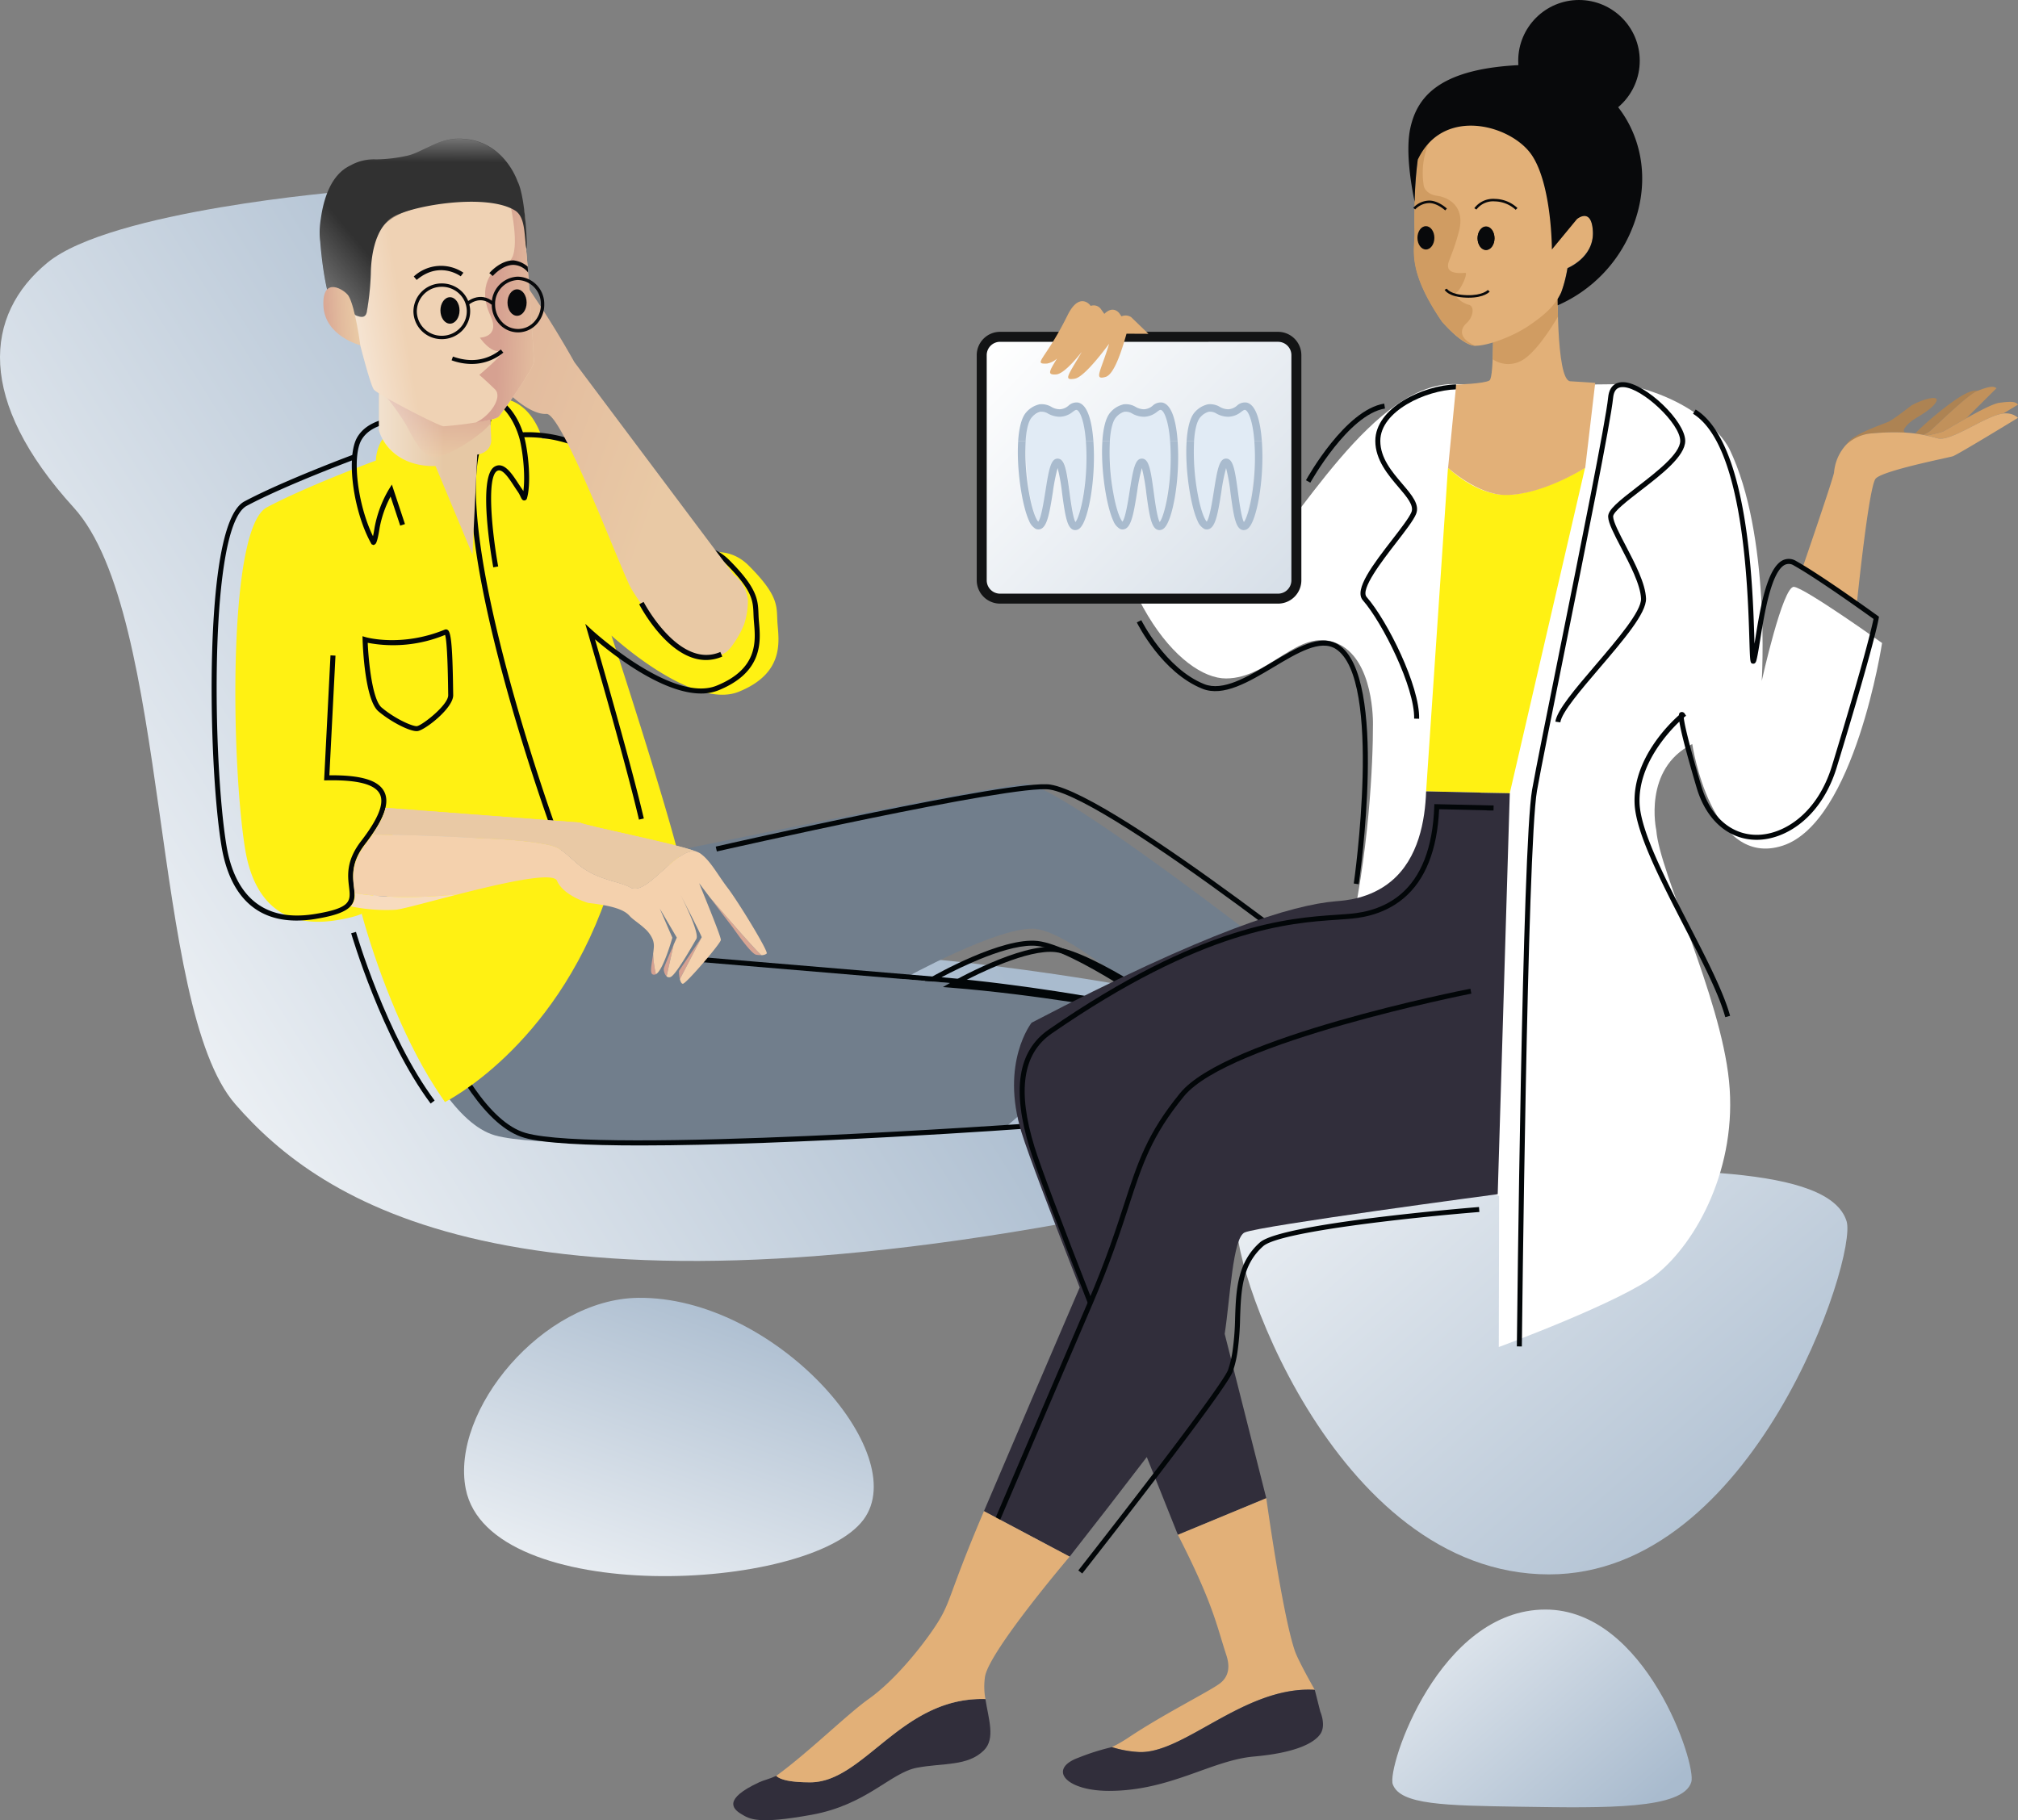 <svg xmlns="http://www.w3.org/2000/svg" xmlns:xlink="http://www.w3.org/1999/xlink" width="649.631" height="586.034" viewBox="0 0 649.631 586.034"><rect x="0" y="0" width="649.631" height="586.034" fill="#808080" stroke="none"/><defs><linearGradient id="a" x1="-0.277" y1="-0.271" x2="1.047" y2="0.704" gradientUnits="objectBoundingBox"><stop offset="0" stop-color="#fff"/><stop offset="1" stop-color="#a9bbce"/></linearGradient><linearGradient id="b" x1="-0.277" y1="-0.182" x2="1.047" y2="0.79" xlink:href="#a"/><linearGradient id="c" x1="-0.036" y1="0.738" x2="0.589" y2="0.422" xlink:href="#a"/><linearGradient id="d" x1="0.163" y1="1.216" x2="0.789" y2="0.069" xlink:href="#a"/><linearGradient id="e" x1="1.33" y1="-0.633" x2="0.191" y2="-1.167" gradientUnits="objectBoundingBox"><stop offset="0" stop-color="#e9c9a5"/><stop offset="0.429" stop-color="#e2ba9d"/><stop offset="1" stop-color="#d6a191"/></linearGradient><linearGradient id="f" x1="0.43" y1="0.983" x2="0.52" y2="0.063" gradientUnits="objectBoundingBox"><stop offset="0" stop-color="#e9c9a5"/><stop offset="1" stop-color="#d6a191"/></linearGradient><linearGradient id="g" x1="-0.659" y1="0.5" x2="0.574" y2="0.5" gradientUnits="objectBoundingBox"><stop offset="0" stop-color="#fff"/><stop offset="1" stop-color="#fff" stop-opacity="0"/></linearGradient><linearGradient id="h" x1="-0.263" y1="0.685" x2="0.321" y2="0.552" xlink:href="#g"/><linearGradient id="i" x1="1.402" y1="0.646" x2="0.397" y2="0.505" xlink:href="#e"/><linearGradient id="j" x1="-0.478" y1="1.188" x2="0.249" y2="0.623" xlink:href="#g"/><linearGradient id="k" x1="0.509" y1="-0.519" x2="0.503" y2="0.27" xlink:href="#g"/><linearGradient id="l" x1="0.552" y1="-13.876" x2="0.305" y2="-11.349" xlink:href="#g"/><linearGradient id="m" x1="0.894" y1="0.474" x2="-0.105" y2="0.569" xlink:href="#e"/><linearGradient id="n" x1="970.503" y1="341.607" x2="954.306" y2="347.018" xlink:href="#f"/><linearGradient id="o" x1="1973.879" y1="512.747" x2="1941" y2="520.872" xlink:href="#f"/><linearGradient id="p" x1="419.261" y1="257.554" x2="412.247" y2="261.634" xlink:href="#f"/><linearGradient id="q" x1="185.508" y1="188.508" x2="182.394" y2="191.484" xlink:href="#f"/><linearGradient id="r" x1="33.937" y1="129.259" x2="33.444" y2="131.375" xlink:href="#f"/><linearGradient id="s" x1="-0.012" y1="0.084" x2="2.182" y2="1.867" xlink:href="#a"/></defs><g transform="translate(838.471 -55.648)"><path d="M-184.658,755.844c-2.743,8.747-27.058,8.366-55.1,7.926-24.223-.379-38.6-.605-41-7.215-1.97-5.439,14.86-56.27,49.153-56.27C-199.276,700.286-182.886,750.191-184.658,755.844Z" transform="translate(-109.351 -126.429)" fill="url(#a)"/><path d="M-146.9,540.707c-5.594-17.9-55.2-17.123-112.4-16.223-49.416.777-78.755,1.239-83.638,14.767-4.019,11.132,30.317,115.164,100.275,115.164C-176.721,654.415-143.285,552.276-146.9,540.707Z" transform="translate(-97.123 -91.876)" fill="url(#b)"/><path d="M-727.389,132.3s-75.3,6.093-95.793,22.935-22.91,44.415,8.44,78.859,24.484,160.469,52.032,192.108,88.838,73.667,285.059,34.869c0,0,90.062-27.441,92.315-44.273s-175.972-49.015-230.908-37.443S-727.389,132.3-727.389,132.3Z" transform="translate(0 -15.033)" fill="url(#c)"/><path d="M-596.632,575.441c-30.667.392-60.41,36.3-55.465,61.493,7.465,38.026,110.529,33.512,128.061,9.905C-508.11,625.4-552.876,574.881-596.632,575.441Z" transform="translate(-36.446 -101.943)" fill="url(#d)"/><path d="M-435.845,443.647h61.631S-468,369.154-479.79,369.69s-117.9,22.509-117.9,22.509l-9.11-4.287-29.1,2.238c-.924-2.053-1.452-3.31-1.452-3.31l-56.271,20.9s18.757,68.062,42.873,75.029,165.062-3.215,165.062-3.215L-439.66,439.9s-50.981-5.14-79.7-7.44c0,0,31.429-17.455,42.786-16.141C-464.393,417.724-435.845,443.647-435.845,443.647Z" transform="translate(-28.409 -61.591)" fill="#717e8c"/><g transform="translate(-713.159 345.936)"><path d="M-601.727,495.261c-17.239,0-31.158-.674-37.433-2.487-24.27-7.012-42.655-72.791-43.426-75.588l1.55-.427c.187.676,18.912,67.706,42.322,74.469,23.7,6.847,163.373-3.143,164.781-3.244l.116,1.6C-478.07,489.895-553.1,495.261-601.727,495.261Z" transform="translate(682.586 -416.759)" fill="#020608"/></g><g transform="translate(-701.657 342.381)"><path d="M-667.223,446.723l-1.055-1.214c19.916-17.33,14.569-32.454,14.514-32.6l1.5-.569C-652.012,412.992-646.406,428.61-667.223,446.723Z" transform="translate(668.278 -412.336)" fill="#020608"/></g><path d="M-569.7,287.533c-.373-5.212.8-8.441-9.245-18.489s-23.312.4-23.312.4l-1.608,5.225s-11.027-37.973-21.3-42.605a43.743,43.743,0,0,0-20.254-3.911c-1.693-5.466-5.964-12.847-14.219-13l-27.828,8.147c-2.254.745-7.3,1.592-9.93,5.922a14.209,14.209,0,0,0-1.592,5.986c-1.769.658-22.872,8.553-35.1,15.077-12.774,6.813-11.447,82.909-6.967,110.131,1.687,10.246,7.369,26.394,29.476,22.776,21.859-3.577,4.421-9.646,15.274-23.714a55.956,55.956,0,0,0,4.234-6.2l91.427,12.632c-4.556-19.561-22.508-74.358-22.508-74.358s26.126,24.116,41,18.087S-569.3,293.16-569.7,287.533Z" transform="translate(-18.484 -31.283)" fill="#fff113"/><g transform="translate(-608.058 308.139)"><path d="M-337.266,444.283c-.863-.695-86.622-69.53-107.075-72.834-11.353-1.829-106.189,19.718-107.145,19.936l-.357-1.568c3.917-.892,96.091-21.85,107.757-19.956,20.871,3.372,104.288,70.321,107.828,73.17Z" transform="translate(551.843 -369.74)" fill="#020608"/></g><g transform="translate(-540.778 358.514)"><path d="M-390.285,456.6c-.3-.211-29.81-21.129-41.647-22.5-8.838-1.023-24.839,6.9-30.822,10.074,27.431,2.371,52.8,7.179,53.059,7.229l-.3,1.579c-.269-.051-27.217-5.159-55.561-7.428l-2.591-.208,2.256-1.291c.92-.526,22.644-12.893,34.146-11.552,12.245,1.416,41.17,21.914,42.395,22.786Z" transform="translate(468.149 -432.406)" fill="#020608"/></g><g transform="translate(-770.342 181.861)"><g transform="translate(83.457 2.705)"><path d="M-624.173,353.761c-1.349-3.719-32.948-91.43-24.2-122.733l.074-.179c.027-.048,2.732-4.876,3.256-8.324a4.681,4.681,0,0,0-.975-3.963,2.42,2.42,0,0,0-1.834-.934l-.058-1.607a4.108,4.108,0,0,1,3.092,1.471,6.41,6.41,0,0,1,1.363,5.275c-.535,3.517-3,8.077-3.4,8.785-8.518,30.895,23.862,120.756,24.192,121.66Z" transform="translate(649.903 -216.019)" fill="#020608"/></g><g transform="translate(99.193 12.95)"><path d="M-589.132,276.358c-.109-.376-11.039-37.669-20.861-42.1a43.357,43.357,0,0,0-20.244-3.826l-.089-1.605a44.127,44.127,0,0,1,21.033,3.984c10.455,4.712,21.251,41.53,21.706,43.095Z" transform="translate(630.327 -228.763)" fill="#020608"/></g><g transform="translate(85.371)"><path d="M-642.23,269.1c-.54-2.978-5.117-29.19.426-32.425,2.964-1.73,5.523,2.194,7.581,5.347.408.626.8,1.226,1.171,1.746a9.209,9.209,0,0,1,.506.806c.615-4.37.035-11.285-1.01-16.006-.32-1.444-3.425-14.11-13.966-14.306l.03-1.608c8.939.166,13.94,8.489,15.506,15.565,1.275,5.761,1.854,14.295.617,18.607a.915.915,0,0,1-.81.734c-.668.059-.922-.486-1.281-1.236a10.784,10.784,0,0,0-.9-1.624c-.383-.536-.788-1.155-1.209-1.8-1.685-2.583-3.781-5.794-5.424-4.837-3.445,2.011-1.617,19.928.346,30.75Z" transform="translate(647.522 -212.654)" fill="#020608"/></g><g transform="translate(0 20.055)"><path d="M-726.363,387.719c-16.545,0-22.325-12.665-24.185-23.973-2.4-14.574-3.659-41.017-3-62.874.6-19.735,2.883-44.1,10.378-48.1,12.676-6.761,35.112-15.089,35.338-15.172l.558,1.508c-.224.083-22.56,8.373-35.138,15.082-12.313,6.567-10.937,82.649-6.552,109.291,1.958,11.9,8.5,25.4,28.552,22.114,11.733-1.92,11.461-4.19,10.921-8.713-.424-3.549-1.006-8.41,3.846-14.7,5.585-7.239,7.569-12.21,6.066-15.2-1.587-3.154-7.176-4.6-17.07-4.41l-.863.016,2.054-40.251,1.606.082-1.966,38.533c10.183-.109,15.807,1.595,17.676,5.306,1.834,3.645-.145,9.015-6.229,16.9-4.45,5.769-3.936,10.07-3.523,13.526.635,5.315.379,8.423-12.257,10.491A38.538,38.538,0,0,1-726.363,387.719Z" transform="translate(753.721 -237.602)" fill="#020608"/></g><g transform="translate(120.281 49.551)"><path d="M-586.812,362.418c-4.5-19.316-16.349-59.84-16.469-60.247l-.814-2.784,2.131,1.967c.258.238,25.926,23.7,40.15,17.933,13.319-5.4,12.56-14.241,12.059-20.09-.036-.424-.072-.83-.1-1.214-.045-.626-.068-1.224-.09-1.81-.159-4.208-.286-7.532-8.921-16.168-9.419-9.42-21.727.057-22.247.465l-.994-1.264c.139-.108,13.946-10.77,24.378-.338,9.081,9.081,9.225,12.864,9.392,17.245.021.568.043,1.148.086,1.756.027.375.061.774.1,1.191.509,5.937,1.361,15.873-13.056,21.718a14.937,14.937,0,0,1-5.639,1.029c-12.517,0-28.44-12.577-34.115-17.427,2.721,9.379,11.881,41.2,15.717,57.674Z" transform="translate(604.095 -274.295)" fill="#020608"/></g><g transform="translate(48.561 76.427)"><path d="M-675.877,340.486c-2.445,0-8.339-3.028-12.3-6.371-4.382-3.7-5.039-21.108-5.1-23.081l-.034-1.109,1.066.314c.114.034,11.507,3.281,25.423-2.435h0a.989.989,0,0,1,.934.093c.977.645,1.545,3.916,1.754,19.328.009.68.017,1.24.025,1.641.083,4.2-9.093,11.3-11.463,11.6A2.389,2.389,0,0,1-675.877,340.486Zm-15.753-28.439c.266,5.8,1.443,18.27,4.489,20.84,4.422,3.732,10.1,6.158,11.363,5.987,1.605-.2,10.122-6.806,10.06-9.975-.008-.4-.016-.967-.024-1.651-.138-10.15-.468-16.109-.982-17.75A43.77,43.77,0,0,1-691.629,312.046Zm25.417-2.756Z" transform="translate(693.312 -307.727)" fill="#020608"/></g><g transform="translate(45.123 8.187)"><path d="M-690.565,263.933l-.651-.252-.135-.242c-5.877-10.553-8.151-28.2-4.421-34.332,2.42-3.979,6.709-5.208,9.271-5.941.41-.117.779-.223,1.092-.327l.506,1.527c-.332.11-.723.222-1.155.346-2.488.713-6.246,1.789-8.34,5.232-3.252,5.346-1.318,21.039,3.63,31.138.141-.629.314-1.526.515-2.8A37.463,37.463,0,0,1-685.6,245.9l.906-1.459,4.218,12.728-1.527.506-3.1-9.362a35.022,35.022,0,0,0-3.555,10.214c-.747,4.762-1.216,5.023-1.559,5.215Z" transform="translate(697.589 -222.839)" fill="#020608"/></g></g><path d="M-638.079,201.6s6.838,6.777,11.963,6.443c3.044-.2,11.069,17.929,17.7,33.728,4.533,10.8,8.417,20.5,9.62,22.537,1.728,2.92,8.812,13.848,16.6,19.384a17.858,17.858,0,0,0,7.684,2.7c.036,0,.072.01.109.012a9.309,9.309,0,0,0,6.389-1.842,13.652,13.652,0,0,0,1.884-2.163c.195-.276.381-.547.563-.818.109-.161.211-.32.314-.479.062-.095.125-.191.186-.285.135-.212.265-.422.392-.631l.056-.092q.212-.351.41-.7.267-.467.507-.922l.018-.034c.149-.283.289-.561.423-.837.016-.033.033-.067.048-.1.121-.252.234-.5.342-.745.022-.048.045-.1.066-.146q.185-.424.346-.838a24.488,24.488,0,0,0,1.206-7.758,12.59,12.59,0,0,0-.2-1.256,11.759,11.759,0,0,0-4.388-6.988l-51.279-68.415s-14.347-26.034-25.706-37.268C-642.827,154.086-667.657,142.742-638.079,201.6Z" transform="translate(-36.458 -19.134)" fill="url(#e)"/><g transform="translate(-735.623 100.307)"><path d="M-641.772,216.157c-.064.075-.13.148-.2.22C-641.9,216.3-641.837,216.232-641.772,216.157Z" transform="translate(697.085 -131.787)" fill="none"/><path d="M-642.132,216.531q-.139.146-.284.287Q-642.271,216.677-642.132,216.531Z" transform="translate(697.172 -131.86)" fill="none"/><path d="M-642.506,216.909q-.139.133-.281.259Q-642.645,217.041-642.506,216.909Z" transform="translate(697.245 -131.935)" fill="none"/><path d="M-644.184,218.307c-.088.064-.174.125-.26.186C-644.358,218.432-644.272,218.37-644.184,218.307Z" transform="translate(697.57 -132.209)" fill="none"/><path d="M-642.946,217.322c-.078.068-.156.135-.234.2C-643.1,217.457-643.024,217.39-642.946,217.322Z" transform="translate(697.322 -132.016)" fill="none"/><path d="M-643.43,217.653c-.207.171-.417.334-.623.486C-643.847,217.987-643.637,217.825-643.43,217.653Z" transform="translate(697.493 -132.08)" fill="none"/><path d="M-640.293,213.429c-.018.1-.039.194-.066.289C-640.332,213.623-640.311,213.526-640.293,213.429Z" transform="translate(696.768 -131.252)" fill="none"/><path d="M-640.233,212.972q-.006.129-.024.256C-640.245,213.143-640.238,213.058-640.233,212.972Z" transform="translate(696.749 -131.162)" fill="none"/><path d="M-641.094,215.256c-.069.107-.142.212-.22.317C-641.236,215.468-641.163,215.363-641.094,215.256Z" transform="translate(696.956 -131.61)" fill="none"/><path d="M-645.357,219.1l-.275.171C-645.544,219.219-645.453,219.163-645.357,219.1Z" transform="translate(697.803 -132.365)" fill="none"/><path d="M-640.244,212.39a2.707,2.707,0,0,1,.018.359A2.707,2.707,0,0,0-640.244,212.39Z" transform="translate(696.746 -131.048)" fill="none"/><path d="M-640.407,213.864a3.591,3.591,0,0,1-.121.341A3.591,3.591,0,0,0-640.407,213.864Z" transform="translate(696.802 -131.337)" fill="none"/><path d="M-640.832,214.847c-.046.084-.095.166-.146.248C-640.927,215.013-640.878,214.931-640.832,214.847Z" transform="translate(696.89 -131.53)" fill="none"/><path d="M-640.608,214.4c-.036.084-.076.166-.117.248C-640.683,214.57-640.644,214.488-640.608,214.4Z" transform="translate(696.84 -131.443)" fill="none"/><path d="M-641.427,215.734c-.063.082-.128.164-.2.244C-641.555,215.9-641.49,215.816-641.427,215.734Z" transform="translate(697.016 -131.704)" fill="none"/><path d="M-646.359,219.7c-.137.077-.247.137-.324.178C-646.607,219.832-646.5,219.772-646.359,219.7Z" transform="translate(698.009 -132.481)" fill="none"/><path d="M-645.271,218.992c.191-.121.395-.256.606-.4-.1.068-.2.134-.29.2S-645.17,218.927-645.271,218.992Z" transform="translate(697.732 -132.264)" fill="none"/><path d="M-646.812,219.98l-.024.012Z" transform="translate(698.039 -132.537)" fill="none"/><path d="M-646.709,219.92l-.079.041Z" transform="translate(698.029 -132.525)" fill="none"/><path d="M-645.776,219.331c-.182.111-.346.206-.484.284C-646.122,219.537-645.959,219.442-645.776,219.331Z" transform="translate(697.926 -132.41)" fill="none"/><path d="M-640.739,214.713c-.018.036-.038.072-.057.108C-640.777,214.785-640.757,214.749-640.739,214.713Z" transform="translate(696.854 -131.504)" fill="#e6caa8"/><path d="M-640.261,213.29c0,.038-.01.075-.016.112C-640.271,213.365-640.266,213.328-640.261,213.29Z" transform="translate(696.753 -131.225)" fill="#e6caa8"/><path d="M-640.223,212.837c0,.036,0,.072,0,.109C-640.225,212.909-640.223,212.873-640.223,212.837Z" transform="translate(696.743 -131.136)" fill="#e6caa8"/><path d="M-640.99,215.156c-.017.027-.032.054-.05.08C-641.022,215.21-641.007,215.183-640.99,215.156Z" transform="translate(696.902 -131.591)" fill="#e6caa8"/><path d="M-640.363,213.789c-.006.02-.009.04-.015.06C-640.372,213.829-640.368,213.809-640.363,213.789Z" transform="translate(696.772 -131.323)" fill="#e6caa8"/><path d="M-644.066,218.257l-.055.04Z" transform="translate(697.506 -132.199)" fill="#e6caa8"/><path d="M-641.327,215.65c-.017.022-.035.044-.052.068C-641.362,215.694-641.344,215.672-641.327,215.65Z" transform="translate(696.969 -131.688)" fill="#e6caa8"/><path d="M-643.2,217.572c-.027.022-.052.044-.079.065C-643.251,217.616-643.226,217.594-643.2,217.572Z" transform="translate(697.341 -132.065)" fill="#e6caa8"/><path d="M-642.807,217.231l-.082.073Z" transform="translate(697.265 -131.998)" fill="#e6caa8"/><path d="M-645.275,219.09l-.015.01Z" transform="translate(697.736 -132.362)" fill="#e6caa8"/><path d="M-645.637,219.315l-.021.013Z" transform="translate(697.808 -132.406)" fill="#e6caa8"/><path d="M-646.684,219.916l-.006,0Z" transform="translate(698.01 -132.524)" fill="#e6caa8"/><path d="M-644.458,218.538l-.059.041Z" transform="translate(697.584 -132.254)" fill="#e6caa8"/><path d="M-646.264,219.684l-.016.009Z" transform="translate(697.93 -132.479)" fill="#e6caa8"/><path d="M-646.792,219.971l-.014.007Z" transform="translate(698.033 -132.535)" fill="#e6caa8"/><path d="M-641.988,216.431c-.025.027-.049.054-.075.08C-642.037,216.485-642.013,216.458-641.988,216.431Z" transform="translate(697.103 -131.841)" fill="#e6caa8"/><path d="M-642.42,216.888l-.018.017Z" transform="translate(697.176 -131.93)" fill="#e6caa8"/><path d="M-686.722,209.855v14.537s3.048,11.852,18.221,11.561l11.887,28.51,1.547-32.215c4.891-.815,4.485-4.867,4.485-4.867l-.338-8.452a98.552,98.552,0,0,1-15.151,2.338C-667.37,221.268-682.755,212.759-686.722,209.855Z" transform="translate(705.862 -130.551)" fill="#e6c8a5"/><path d="M-666.071,221.014c-1.3,0-16.684-8.508-20.651-11.412v1.247a78.8,78.8,0,0,1,8.627,11.592c3.057,5.5,5.5,11.413,10.6,10.393,4.92-.984,14.589-7.668,16.715-10.7l-.138-3.463A98.555,98.555,0,0,1-666.071,221.014Z" transform="translate(705.862 -130.502)" fill="url(#f)"/><path d="M-686.722,209.855v14.537s2.469,11.658,18.221,11.561l11.887,28.51,1.547-32.215c4.891-.815,4.485-4.867,4.485-4.867l-.338-8.452a98.552,98.552,0,0,1-15.151,2.338C-667.37,221.268-682.755,212.759-686.722,209.855Z" transform="translate(705.862 -130.551)" fill="url(#g)"/><path d="M-633.753,157.568a8.613,8.613,0,0,0-1.441.474A8.053,8.053,0,0,0-633.753,157.568Z" transform="translate(695.756 -120.296)" fill="#e6caa8"/><g transform="translate(6.39 8.482)"><path d="M-642.556,148.141c-.566-3.9,1.345-14.792-4.814-20.339s.85-6.933-11.467-5.547-24.845,1.189-28.668,3.367-11.043,7.726-12.317,9.311-2.76,3.962-2.76,6.141,2.548,21.791,2.548,21.791,6.937,29.452,8.636,31.235a5.917,5.917,0,0,0,.849.661c4.134,2.823,20.165,11.093,21.519,11.093a109.688,109.688,0,0,0,15.787-2.273,4.715,4.715,0,0,0,2.051-.9c1.274-1.584,11.255-15.452,11.255-17.631S-641.99,152.037-642.556,148.141Z" transform="translate(702.582 -121.755)" fill="#efd2b4"/><path d="M-642.537,148.16c-.567-3.9,1.345-14.792-4.814-20.339s.85-6.933-11.467-5.547-24.845,1.188-28.668,3.367-11.043,7.726-12.317,9.311-2.76,3.962-2.76,6.141,2.548,21.791,2.548,21.791,6.937,29.452,8.635,31.235a5.944,5.944,0,0,0,.85.661c4.134,2.823,20.165,11.093,21.519,11.093a109.576,109.576,0,0,0,15.787-2.273,4.722,4.722,0,0,0,2.051-.9c1.274-1.585,11.255-15.452,11.255-17.631S-641.971,152.055-642.537,148.16Z" transform="translate(702.578 -121.759)" fill="url(#h)"/><path d="M-640.46,204.9c1.274-1.584,11.255-15.452,11.255-17.631s-2.053-33.017-2.619-36.913c-.475-3.269.792-11.466-2.426-17.3l-2.6,3.5s4.035,17.235-1.062,18.82-9.568,7.937-5.309,17.037c3.292,7.032-3.4,7.131-3.4,7.131s3.417,5.086,6.673,4.294-6.838,7.694-6.838,7.694,2.359,2.011,5.049,4.653c2.566,2.519-1.54,8.5-6.128,10.679C-644.276,206.3-641.023,205.6-640.46,204.9Z" transform="translate(691.85 -123.972)" fill="url(#i)"/><g transform="translate(23.96 30.692)"><g transform="translate(8.581 11.854)"><path d="M-655.943,178.94c0,2.352-1.379,4.26-3.08,4.26s-3.079-1.908-3.079-4.26,1.379-4.259,3.079-4.259S-655.943,176.588-655.943,178.94Z" transform="translate(662.101 -174.681)" fill="#08090b"/></g><g transform="translate(30.175 9.323)"><ellipse cx="3.079" cy="4.259" rx="3.079" ry="4.259" fill="#08090b"/></g><g transform="translate(0 1.741)"><path d="M-671.839,166.652l-.936-1.106a12.906,12.906,0,0,1,15.983-1.219l-.87,1.159.435-.58-.433.58C-657.939,165.279-664.563,160.487-671.839,166.652Z" transform="translate(672.776 -162.1)" fill="#08090b"/></g><g transform="translate(24.328)"><path d="M-630.038,163.837a6.286,6.286,0,0,0-4.692-2.453h-.035c-3.58,0-6.609,3.548-6.638,3.583l-1.109-.933c.141-.168,3.5-4.1,7.747-4.1h.045a8.471,8.471,0,0,1,4.547,2" transform="translate(642.513 -159.935)" fill="#08090b"/></g></g></g><path d="M-650.256,134.667s-11.773-1.388-22.642,1.51c-6.588,1.756-12.936,4.119-14.792,10.384a19.925,19.925,0,0,1,1.449-4.589C-684.671,138.834-665.954,116.493-650.256,134.667Z" transform="translate(706.051 -114.423)" fill="#131416" opacity="0.44"/><g transform="translate(30.243 44.413)"><g transform="translate(0 2.175)"><path d="M-663.786,187.1a9.059,9.059,0,0,1-9.122-8.816,9.062,9.062,0,0,1,8.979-9.121,9.22,9.22,0,0,1,6.5,2.515,8.833,8.833,0,0,1,2.784,6.3h0a8.831,8.831,0,0,1-2.571,6.39,9.155,9.155,0,0,1-6.408,2.732Zm.017-16.852-.141,0a7.974,7.974,0,0,0-7.911,8.016,7.972,7.972,0,0,0,8.036,7.748l.14,0a8.076,8.076,0,0,0,5.652-2.408,7.751,7.751,0,0,0,2.258-5.609h0a7.748,7.748,0,0,0-2.445-5.53A8.068,8.068,0,0,0-663.769,170.244Z" transform="translate(672.91 -169.158)" fill="#08090b"/></g><g transform="translate(25.209)"><path d="M-633.085,184.39a8.162,8.162,0,0,1-5.895-2.539,9.2,9.2,0,0,1-2.569-6.287,8.733,8.733,0,0,1,8.3-9.11h.135a8.742,8.742,0,0,1,8.466,8.827,9.194,9.194,0,0,1-2.357,6.37,8.158,8.158,0,0,1-5.942,2.74Zm-.029-16.851h-.117a7.646,7.646,0,0,0-7.232,8,8.116,8.116,0,0,0,2.263,5.549,7.085,7.085,0,0,0,5.115,2.209h.118a7.085,7.085,0,0,0,5.156-2.383,8.111,8.111,0,0,0,2.075-5.622A7.655,7.655,0,0,0-633.114,167.539Z" transform="translate(641.551 -166.452)" fill="#08090b"/></g><g transform="translate(16.923 6.524)"><path d="M-651.122,177.2l-.736-.8c.044-.04,4.45-4,8.932-.15l-.708.824C-647.392,173.844-650.971,177.061-651.122,177.2Z" transform="translate(651.858 -174.567)" fill="#08090b"/></g></g><g transform="translate(33.153 55.627)"><path d="M-669.289,180.4" transform="translate(669.289 -180.401)" fill="none" stroke="#717e8c" stroke-miterlimit="10" stroke-width="3"/></g><path d="M-646.758,124.932c-.581-1.644-5.517-14.275-19.743-13.71,0,0-2.9-.121-7.608,2.052s-6.158,3.019-8.573,3.5a48.632,48.632,0,0,1-9.661,1.087,15.357,15.357,0,0,0-7.729,1.691c-1.01.674-7.948,2.6-10.007,17.418a29.625,29.625,0,0,0-.33,2.978c-.016.194-.033.387-.047.584l.019-.018a22.058,22.058,0,0,0,.172,3.838s1.345,19.811,6.016,24.763c3.765,3.99,3.531-2.822,3.3-5.619.211,1.509.8,4.08,2.4,4.69,1.552.592,2.867.691,3.26-1.178a87.311,87.311,0,0,0,1.3-12.317c.061-5.367,1.182-13.789,6.279-17.751s30.555-8.481,40.091-2.657c3.344,2.042,2.98,7.626,3.617,11.786C-643.389,150.124-643.978,130.177-646.758,124.932Z" transform="translate(710.516 -111.203)" fill="#313131"/><path d="M-646.7,125.044c-.582-1.645-5.518-14.275-19.744-13.711,0,0-2.9-.121-7.608,2.053s-6.159,3.019-8.573,3.5a48.622,48.622,0,0,1-9.66,1.087,15.365,15.365,0,0,0-7.728,1.691c-1.011.674-7.949,2.6-10.007,17.419a29.579,29.579,0,0,0-.33,2.978c-.017.194-.033.387-.048.585l.019-.018a22.055,22.055,0,0,0,.172,3.838s1.345,19.811,6.017,24.763c3.765,3.99,3.531-2.821,3.3-5.618.211,1.509.8,4.08,2.4,4.689,1.552.592,2.866.692,3.26-1.177a87.43,87.43,0,0,0,1.3-12.318c.061-5.367,1.183-13.789,6.28-17.75s30.555-8.481,40.091-2.657c3.343,2.042,2.979,7.625,3.617,11.786C-643.333,150.236-643.922,130.289-646.7,125.044Z" transform="translate(710.505 -111.225)" fill="url(#j)"/><path d="M-646.772,125.145s-4.589-14.491-19.8-13.887c0,0-2.9-.121-7.608,2.053s-6.159,3.019-8.573,3.5a48.632,48.632,0,0,1-9.661,1.087,15.365,15.365,0,0,0-7.728,1.691c-1.087.725-9.026,2.9-10.384,20.981l17.147-16.03,33.691-1.691Z" transform="translate(710.531 -111.21)" fill="url(#k)"/><path d="M-651.388,133.2s.158-17.935-15.939-14.069-13.549,5.335-26.137,4.17" transform="translate(707.184 -112.65)" fill="url(#l)"/><path d="M-697.088,189.351s-11.449-2.914-11.873-12.745,6.923-5.011,8.069-3.171C-698.723,176.916-697.088,189.351-697.088,189.351Z" transform="translate(710.227 -122.857)" fill="url(#m)"/><g transform="translate(42.527 67.866)"><path d="M-651.19,200.28a19,19,0,0,1-6.438-1.174l.435-1.208c5.712,2.054,11.044,1.269,15.42-2.271l.808,1A16.024,16.024,0,0,1-651.19,200.28Z" transform="translate(657.628 -195.627)" fill="#020608"/></g></g><g transform="translate(-632.709 249.449)"><path d="M-561,315.429c-12.049,0-21.076-17.129-21.505-17.959l1.427-.74c.113.218,11.471,21.775,24.694,16.11l.633,1.478A13.214,13.214,0,0,1-561,315.429Z" transform="translate(582.509 -296.731)" fill="#020608"/></g><g transform="translate(-613.172 363.771)"><rect width="1.607" height="75.245" transform="translate(0 1.602) rotate(-85.202)" fill="#020608"/></g><path d="M-690.621,426.025" transform="translate(-28.997 -72.64)" fill="#131415"/><path d="M-693.621,417.381c4.4,16.072,12.889,39.146,23.58,55.78q1.586,2.467,3.216,4.823s34.834-17.212,51.866-65.771c0,0-15.4-12.257-21.614-12.273C-674.556,399.841-693.621,417.381-693.621,417.381Z" transform="translate(-28.409 -67.524)" fill="#fff113"/><g transform="translate(-725.426 355.68)"><path d="M-672.261,484.142c-15.716-21.044-25.488-54.48-25.585-54.815l1.544-.446c.1.333,9.79,33.493,25.328,54.3Z" transform="translate(697.846 -428.88)" fill="#020608"/></g><g transform="translate(-725.563 315.741)"><path d="M-568.062,430.4l-.655,2.936c.587-1.34,1.02-2.314,1.02-2.314Z" transform="translate(672.658 -389.239)" fill="none"/><path d="M-558.088,410.39c.411.482,1.572,1.843,3.143,3.675-1.953-2.577-3.546-4.684-3.546-4.684C-558.4,409.615-558.261,409.961-558.088,410.39Z" transform="translate(670.653 -385.117)" fill="none"/><path d="M-572.657,441.776a3.522,3.522,0,0,0,.9,2.439l2.269-10.166C-570.718,436.851-572.62,441.263-572.657,441.776Z" transform="translate(673.432 -389.955)" fill="url(#n)"/><path d="M-576.467,444.325a1.106,1.106,0,0,0,.276-.106,34.479,34.479,0,0,1-.882-6.624C-577.61,441.669-578.541,444.756-576.467,444.325Z" transform="translate(674.43 -390.65)" fill="url(#o)"/><path d="M-559.33,431.134l-.254.376-6.99,10.345a10.919,10.919,0,0,0,.288,2.658l7.026-13.483Z" transform="translate(672.239 -389.363)" fill="url(#p)"/><path d="M-554.08,415.208c1.433,1.89,3.057,4.033,4.388,5.785,1.459,1.92,2.566,3.37,2.678,3.5s.722,1.011,1.568,2.183c1.9,2.63,4.981,6.707,6.205,6.882a10.879,10.879,0,0,0,1.645.137C-539.712,431.862-549.018,421.107-554.08,415.208Z" transform="translate(669.787 -386.26)" fill="url(#q)"/><path d="M-570.08,416.785c-2.426-3.937-4.963-7.82-6.377-9.672-3.383-4.433-5.609-8.9-8.893-11.167a6.929,6.929,0,0,0-1.395-.642c-1.867-.268-3.659.5-6.386,2.553-5.21,3.916-10.968,11.163-14.667,9.058s-10.77-2.306-16.867-7.494-5.593-5.764-13.823-6.968-19.308-1.387-22.679-1.629c0,0-15.767-.9-29.7-.913-.674.976-1.409,1.986-2.221,3.039-5.438,7.05-3.773,12.09-3.508,15.815,11,1.769,22.93,1.438,33.379.371,14.1-3.6,30.477-7.339,31.774-4.38,2.183,4.982,10.114,7.161,10.114,7.161,7.426.872,11.4,2.017,13.29,4.183.971,1.116,3.1,2.405,4.891,4.081a9.626,9.626,0,0,1,2.519,3.457,5.743,5.743,0,0,1,.379,2.5c-.051.72-.13,1.424-.219,2.1a34.476,34.476,0,0,0,.882,6.624c2.375-1.239,5.3-11.757,5.3-11.757l-.412-.952-3.634-8.407,5.092,8.679.015.026.365.622s-.433.973-1.02,2.314l-2.269,10.166a1.212,1.212,0,0,0,1.3.2c1.706-.64,7.027-10.134,8.273-12.225a.94.94,0,0,0,.076-.184,1.908,1.908,0,0,0,.076-.606c-.031-3.284-5.007-13-5.341-13.647l-.018-.035.018.035c.379.734,6.843,13.25,6.923,13.872l-7.026,13.483c.195.8.5,1.461.945,1.494,1.016.073,12.165-12.966,12.246-14.1,0-.01,0-.03,0-.043a2.467,2.467,0,0,0-.095-.488c-.692-2.6-4.968-12.984-6.483-16.738l-.165-.194.165.194c-.173-.428-.312-.775-.4-1.009,0,0,1.593,2.107,3.546,4.684,5.062,5.9,14.368,16.654,16.486,18.485a2.9,2.9,0,0,0,1.262-.248,2.017,2.017,0,0,0,.44-.282C-563.535,427.86-566.7,422.271-570.08,416.785Z" transform="translate(697.825 -381.298)" fill="#f4d1ad"/><path d="M-659.661,388.723c3.371.242,14.448.425,22.679,1.629s7.728,1.781,13.823,6.968,13.167,5.389,16.867,7.494,9.458-5.142,14.667-9.058c2.728-2.049,4.519-2.821,6.386-2.553-7.183-2.657-35.429-8.193-37.344-9.263l-8.7-.66c.59,1.681.927,2.611.927,2.611s-.337-.93-.927-2.611l-53.8-4.083c-.517,2.415-1.987,5.29-4.281,8.613C-675.428,387.826-659.661,388.723-659.661,388.723Z" transform="translate(696.319 -379.197)" fill="#e9c9a5"/><path d="M-659.661,388.723c3.371.242,14.448.425,22.679,1.629s7.728,1.781,13.823,6.968,13.167,5.389,16.867,7.494,9.458-5.142,14.667-9.058c2.728-2.049,4.519-2.821,6.386-2.553-7.183-2.657-35.429-8.193-37.344-9.263l-8.7-.66c.59,1.681.927,2.611.927,2.611s-.337-.93-.927-2.611l-53.8-4.083c-.517,2.415-1.987,5.29-4.281,8.613C-675.428,387.826-659.661,388.723-659.661,388.723Z" transform="translate(696.319 -379.197)" fill="url(#r)"/><path d="M-696.785,413.365a4.987,4.987,0,0,1-1.232,4.253,55.846,55.846,0,0,0,14.421,1.1c1.979-.137,10.554-2.527,20.19-4.986C-673.856,414.8-685.789,415.134-696.785,413.365Z" transform="translate(698.017 -385.898)" fill="#f7dbbf"/></g><path d="M-283.462,209.476c14.641.588,54.059,0,54.059,0,26.851,5.659,33.852,20.937,33.852,20.937,13.338,27.543,10.384,74.636,10.384,74.636s6.79-30.689,10.384-30.29,28.355,18.079,28.355,18.079-8.786,57.646-31.949,65.229-29.154-32.692-29.154-32.692c-15.975,7.971-11.581,27.734-11.581,27.734,1.025,13.679,20.645,53.14,23.418,80.773s-10.349,51.75-23.287,62.174c-10.893,8.777-50.834,23.448-50.834,23.448l.105-48.607s-62.06-25.968-48.848-80.559c7.019-29,8.27-59.457,8.234-71.24,0,0,.555-21.334-11.826-26.261s-21.263,11.374-35.486,11.413-38.951-25.984-41.47-83.736l20.645-9.836s12.243,74.84,28.075,59.3S-310.137,208.4-283.462,209.476Z" transform="translate(-86.17 -30.166)" fill="#fff"/><g transform="translate(-534.917 360.494)"><path d="M-382.993,459.066c-.3-.211-29.81-21.129-41.648-22.5-8.837-1.022-24.838,6.9-30.822,10.075,27.431,2.371,52.8,7.179,53.059,7.228l-.3,1.58c-.269-.052-27.216-5.159-55.561-7.429l-2.591-.207,2.256-1.292c.92-.526,22.645-12.893,34.147-11.552,12.245,1.416,41.169,21.914,42.395,22.786Z" transform="translate(460.858 -434.869)" fill="#020608"/></g><path d="M-260.332,242.248l.2-2.99-7.235,107.184,26.93.6,24.25-104.839h0s-14.173,8.759-25.59,8.759C-251.543,250.965-260.332,242.248-260.332,242.248Z" transform="translate(-112.008 -36.01)" fill="#fff113"/><path d="M-360.509,514.609c4.823-2.143,81.459-12.326,81.459-12.326l3.886-129.089-9.446-.175v-.026l-17.484-.4c-.335,9.326-2.4,21.563-11.254,28.94-6.9,5.748-15.134,6.222-17.685,6.431-14.187,1.162-41.491,9.577-98.073,39.121,0,0-10.183,12.862-3.216,35.371,2.2,7.121,9.611,26.579,18.708,49.854-10.212,23.742-21.433,50-30.825,72.031l27.585,14.643c8.1-10.331,16.943-21.724,24.836-32.066,3.516,8.816,6.909,17.3,10.014,25.042l28.452-11.79-13.389-52.909C-365.141,535.53-364.368,516.325-360.509,514.609Z" transform="translate(-77.279 -62.16)" fill="#312e3b"/><g transform="translate(-519.037 314.548)"><g transform="translate(8.817)"><path d="M-408.136,538.544c-10.459-26.76-16.759-43.552-18.727-49.909-5.859-18.927-3.865-31.476,6.094-38.363,49.148-33.99,77.408-35.9,92.59-36.93,1.18-.08,2.281-.154,3.306-.238l.277-.023c2.867-.227,10.487-.833,16.96-6.225,6.8-5.667,10.493-15.206,10.965-28.35l.029-.793,19.087.439-.049,1.6-.8.011-1.406-.026v-.033l-15.293-.351c-.609,13.213-4.481,22.879-11.511,28.735-6.865,5.719-14.853,6.354-17.861,6.593l-.273.022c-1.033.084-2.142.16-3.33.24-15.028,1.018-43,2.911-91.784,36.648-9.306,6.437-11.1,18.4-5.473,36.566,1.957,6.321,8.244,23.075,18.69,49.8Z" transform="translate(430.136 -377.713)" fill="#020608"/></g><g transform="translate(27.693 129.713)"><path d="M-405.39,657.069l-1.265-.992c6.314-8.056,15.746-20.157,24.828-32.058,18.029-23.624,22.656-30.691,23.364-32.461a34,34,0,0,0,1.557-6.831,85.883,85.883,0,0,0,.725-9.879c.307-8.8.625-17.9,8.007-24.39,7.075-6.222,67.92-11.18,70.507-11.388l.129,1.6c-21.728,1.747-64.23,6.294-69.574,10.992-6.861,6.035-7.154,14.393-7.463,23.238a86.879,86.879,0,0,1-.742,10.066,34.854,34.854,0,0,1-1.654,7.184c-1.084,2.709-9.017,13.758-23.579,32.838C-389.636,636.9-399.074,649.009-405.39,657.069Z" transform="translate(406.655 -539.072)" fill="#020608"/></g><g transform="translate(0 59.422)"><path d="M-439.625,625.1l-1.479-.631c11.759-27.58,22.132-51.815,30.827-72.034,5.736-13.334,8.991-23.348,11.608-31.394,4.466-13.733,7.416-22.8,18.033-35.8,14.68-17.97,90.235-32.975,93.444-33.605l.31,1.578c-.781.153-78.195,15.521-92.508,33.044-10.426,12.761-13.34,21.719-17.748,35.279-2.627,8.077-5.9,18.13-11.66,31.533C-417.5,573.283-427.867,597.516-439.625,625.1Z" transform="translate(441.104 -451.633)" fill="#020608"/></g><g transform="translate(160.569 1.25)"><path d="M-241.361,379.268" transform="translate(241.361 -379.268)" fill="none" stroke="#020608" stroke-miterlimit="10" stroke-width="2"/></g></g><g transform="translate(-258.43 180.186)"><path d="M-67.041,225.335c1.244-.895,12.239-11.931,15.693-13.22l.01,0c-1.063-.178-2.557.153-4.747,1.377-4.612,2.578-12.856,9.586-15.42,12.423.924.123,1.789.267,2.6.428A16.673,16.673,0,0,0-67.041,225.335Z" transform="translate(108.01 -210.864)" fill="#ad8353"/><path d="M-80.052,226.193h0c-1.887-.663,1.658-3.556,2.329-4,2.15-1.415,6.281-3.6,7.519-5.9s-3.716-1.113-7.873,1.1c0,0-5.76,4.512-7.479,5.308s-11.957,4.1-13.606,7.4l0,0a13.359,13.359,0,0,1,8.7-3.689A72.2,72.2,0,0,1-80.052,226.193Z" transform="translate(113.434 -211.448)" fill="#ad8353"/><path d="M-66.407,225.041a16.675,16.675,0,0,1-1.863,1c.346.069.682.14,1.014.213a47.254,47.254,0,0,0,5.174-1.224c.67-.279,3.978-2.273,7.667-4.347l9.695-9.655c-1.043-.846-2.535-.5-5.982.785l-.01,0C-54.168,213.11-65.162,224.147-66.407,225.041Z" transform="translate(107.375 -210.57)" fill="#c1915b"/><path d="M-67.009,227.44c1.269.281,2.449.592,3.641.9,4.38,1.129,15.325-7.3,21.1-8l4.732-2.854c-.826-1.062-2.359-1.062-6.015-.59-1.926.248-6.507,2.659-10.615,4.97-3.688,2.074-7,4.068-7.667,4.347A47.257,47.257,0,0,1-67.009,227.44Z" transform="translate(107.128 -211.752)" fill="#d09c62"/><path d="M-52.059,221.245c-5.773.692-16.717,9.126-21.1,8-1.191-.306-2.371-.617-3.641-.9-.331-.073-.668-.144-1.014-.213-.812-.161-1.676-.3-2.6-.428-.959-.128-1.989-.232-3.122-.3a72.2,72.2,0,0,0-10.412.22,13.359,13.359,0,0,0-8.7,3.689,15,15,0,0,0-3.892,8.9c-.236,1.887-10.38,31.374-10.38,31.374l17.743,10.605s3.781-37.378,6.023-39.973,23.3-6.725,24.829-7.2,20.995-12.384,20.995-12.384a5.524,5.524,0,0,0-3.538-1.416A5.319,5.319,0,0,0-52.059,221.245Z" transform="translate(116.916 -212.654)" fill="#e2b078"/></g><rect width="101.288" height="84.293" rx="7.344" transform="translate(-522.435 164.091)" fill="url(#s)"/><path d="M-350.338,276.056h-89.481a7.52,7.52,0,0,1-7.511-7.511V196.059a7.52,7.52,0,0,1,7.511-7.511h89.481a7.52,7.52,0,0,1,7.511,7.511v72.485A7.52,7.52,0,0,1-350.338,276.056Zm-89.481-84.293a4.3,4.3,0,0,0-4.3,4.3v72.485a4.3,4.3,0,0,0,4.3,4.3h89.481a4.3,4.3,0,0,0,4.3-4.3V196.059a4.3,4.3,0,0,0-4.3-4.3Z" transform="translate(-76.712 -26.065)" fill="#131415"/><path d="M-387.04,186.776l-5.554-5.368a3.324,3.324,0,0,0-3.112-.25l-.712-1.006s-1.909-2.688-4.814.215l-1.134-1.6a2.86,2.86,0,0,0-3.26-.969l-.26-.332s-3.431-4.264-7.187,3.344c-7.12,14.42-11.382,15.729-6.643,15.553a6.355,6.355,0,0,0,3.252-1.622c-2.584,4.222-3.211,5.307-.28,5.117,2.014-.131,5.216-3.449,8.245-7.237-4.539,7.773-5.949,9.186-2.3,8.622,2.519-.389,7.357-6.227,11.1-11.241-2.658,8.937-5.075,11.79-1.112,10.648,2.768-.8,5.232-8.567,6.723-13.907Z" transform="translate(-81.736 -23.658)" fill="#e2b078"/><path d="M-411.353,219.82c-.249-.052-.555.145-1.195.607a6.931,6.931,0,0,1-4.157,1.606,7.832,7.832,0,0,1-3.794-1,3.882,3.882,0,0,0-2.572-.6,5.581,5.581,0,0,0-2.65,1.738c-1.146,1.245-1.789,4.075-2.027,7.63h19.387c-.011-.144-.021-.287-.033-.431C-408.9,223.4-410.259,220.053-411.353,219.82Z" transform="translate(-80.553 -32.196)" fill="none"/><path d="M-343.893,219.82c-.249-.052-.555.145-1.195.607a6.934,6.934,0,0,1-4.158,1.606,7.834,7.834,0,0,1-3.794-1,3.881,3.881,0,0,0-2.571-.6,5.577,5.577,0,0,0-2.65,1.738c-1.147,1.245-1.789,4.075-2.027,7.63H-340.9c-.011-.144-.02-.287-.032-.431C-341.436,223.4-342.8,220.053-343.893,219.82Z" transform="translate(-93.783 -32.196)" fill="none"/><path d="M-377.623,219.82c-.249-.052-.556.145-1.195.607a6.931,6.931,0,0,1-4.158,1.606,7.834,7.834,0,0,1-3.794-1,3.88,3.88,0,0,0-2.571-.6,5.577,5.577,0,0,0-2.65,1.738c-1.147,1.245-1.789,4.075-2.027,7.63h19.386c-.01-.144-.02-.287-.032-.431C-375.166,223.4-376.529,220.053-377.623,219.82Z" transform="translate(-87.168 -32.196)" fill="none"/><path d="M-374.111,225.756-377.4,222l-11.547.668-5.357,2.529a147.964,147.964,0,0,0,1.365,23.775c1.129,6.3,2.417,8.684,2.962,9.25.937-1.138,1.8-6.591,2.322-9.918,1.114-7.066,1.749-10.459,3.985-10.378,2.21.08,2.777,3.577,3.758,10.841.423,3.138,1.11,8.224,1.911,9.584C-376.373,256.4-373.144,238.241-374.111,225.756Z" transform="translate(-87.142 -34.632)" fill="#e1ebf5"/><path d="M-374.111,225.756-377.4,222l-11.547.668-5.357,2.529a147.964,147.964,0,0,0,1.365,23.775c1.129,6.3,2.417,8.684,2.962,9.25.937-1.138,1.8-6.591,2.322-9.918,1.114-7.066,1.749-10.459,3.985-10.378,2.21.08,2.777,3.577,3.758,10.841.423,3.138,1.11,8.224,1.911,9.584C-376.373,256.4-373.144,238.241-374.111,225.756Z" transform="translate(-60.142 -34.632)" fill="#e1ebf5"/><path d="M-374.111,225.756-377.4,222l-11.547.668-5.357,2.529a147.964,147.964,0,0,0,1.365,23.775c1.129,6.3,2.417,8.684,2.962,9.25.937-1.138,1.8-6.591,2.322-9.918,1.114-7.066,1.749-10.459,3.985-10.378,2.21.08,2.777,3.577,3.758,10.841.423,3.138,1.11,8.224,1.911,9.584C-376.373,256.4-373.144,238.241-374.111,225.756Z" transform="translate(-114.142 -34.632)" fill="#e1ebf5"/><path d="M-426.306,221.573a5.58,5.58,0,0,1,2.65-1.738,3.882,3.882,0,0,1,2.572.6,7.831,7.831,0,0,0,3.794,1,6.931,6.931,0,0,0,4.157-1.606c.639-.462.945-.659,1.195-.607,1.094.233,2.457,3.585,2.959,9.542.012.144.022.287.033.431h2.417c-.015-.211-.03-.423-.047-.633-.416-4.955-1.6-11-4.861-11.7a3.77,3.77,0,0,0-3.109,1.012,4.608,4.608,0,0,1-2.8,1.149,5.5,5.5,0,0,1-2.689-.763,6.1,6.1,0,0,0-4.067-.8l0,.023a7.956,7.956,0,0,0-3.985,2.453c-1.558,1.692-2.371,5.133-2.653,9.264h2.4C-428.1,225.648-427.452,222.818-426.306,221.573Z" transform="translate(-79.967 -31.607)" fill="#a9bbce"/><path d="M-427.251,257.974a5.182,5.182,0,0,0,2.142,2.584,2.048,2.048,0,0,0,.932.177c2.578-.12,3.383-4.435,4.584-12.053a58.676,58.676,0,0,1,1.534-7.708,59.653,59.653,0,0,1,1.437,8.118c1.033,7.653,1.687,11.652,4.089,11.852a2.186,2.186,0,0,0,1.752-.732c2.686-2.691,5.109-16.008,4.224-27.982h-2.417c.965,12.485-1.715,24.172-3.347,26.124-.8-1.36-1.487-6.446-1.911-9.584-.981-7.264-1.548-10.761-3.757-10.841-2.236-.081-2.871,3.312-3.986,10.378-.524,3.327-1.384,8.78-2.321,9.918-.545-.566-1.834-2.953-2.963-9.25a73.852,73.852,0,0,1-1.1-16.745h-2.4C-431.364,241.085-429.513,253.125-427.251,257.974Z" transform="translate(-79.939 -34.632)" fill="#a9bbce"/><path d="M-392.576,221.573a5.577,5.577,0,0,1,2.65-1.738,3.88,3.88,0,0,1,2.571.6,7.834,7.834,0,0,0,3.794,1,6.931,6.931,0,0,0,4.158-1.606c.639-.462.945-.659,1.195-.607,1.094.233,2.457,3.585,2.959,9.542.012.144.022.287.032.431h2.418c-.015-.211-.03-.423-.047-.633-.416-4.955-1.6-11-4.861-11.7a3.773,3.773,0,0,0-3.109,1.012,4.6,4.6,0,0,1-2.8,1.149,5.5,5.5,0,0,1-2.69-.763,6.1,6.1,0,0,0-4.066-.8l0,.023a7.961,7.961,0,0,0-3.986,2.453c-1.557,1.692-2.371,5.133-2.652,9.264h2.4C-394.365,225.648-393.723,222.818-392.576,221.573Z" transform="translate(-86.583 -31.607)" fill="#a9bbce"/><path d="M-393.521,257.974a5.179,5.179,0,0,0,2.141,2.584,2.051,2.051,0,0,0,.933.177c2.578-.12,3.383-4.435,4.584-12.053a58.687,58.687,0,0,1,1.534-7.708,59.766,59.766,0,0,1,1.437,8.118c1.033,7.653,1.686,11.652,4.089,11.852a2.185,2.185,0,0,0,1.752-.732c2.686-2.691,5.109-16.008,4.224-27.982h-2.418c.966,12.485-1.716,24.172-3.346,26.124-.8-1.36-1.488-6.446-1.911-9.584-.981-7.264-1.548-10.761-3.758-10.841-2.236-.081-2.871,3.312-3.985,10.378-.525,3.327-1.384,8.78-2.322,9.918-.545-.566-1.833-2.953-2.962-9.25a73.856,73.856,0,0,1-1.1-16.745h-2.4C-397.634,241.085-395.783,253.125-393.521,257.974Z" transform="translate(-86.555 -34.632)" fill="#a9bbce"/><path d="M-358.846,221.573a5.576,5.576,0,0,1,2.65-1.738,3.881,3.881,0,0,1,2.571.6,7.834,7.834,0,0,0,3.794,1,6.934,6.934,0,0,0,4.158-1.606c.639-.462.945-.659,1.195-.607,1.094.233,2.457,3.585,2.959,9.542.012.144.021.287.032.431h2.418c-.015-.211-.03-.423-.047-.633-.417-4.955-1.6-11-4.861-11.7a3.772,3.772,0,0,0-3.109,1.012,4.6,4.6,0,0,1-2.8,1.149,5.5,5.5,0,0,1-2.69-.763,6.1,6.1,0,0,0-4.066-.8l0,.023a7.958,7.958,0,0,0-3.986,2.453c-1.557,1.692-2.371,5.133-2.652,9.264h2.4C-360.635,225.648-359.993,222.818-358.846,221.573Z" transform="translate(-93.198 -31.607)" fill="#a9bbce"/><path d="M-359.791,257.974a5.18,5.18,0,0,0,2.141,2.584,2.049,2.049,0,0,0,.933.177c2.577-.12,3.383-4.435,4.584-12.053a58.686,58.686,0,0,1,1.534-7.708,59.781,59.781,0,0,1,1.437,8.118c1.033,7.653,1.687,11.652,4.089,11.852a2.186,2.186,0,0,0,1.752-.732c2.686-2.691,5.109-16.008,4.224-27.982h-2.418c.966,12.485-1.715,24.172-3.347,26.124-.8-1.36-1.487-6.446-1.91-9.584-.982-7.264-1.548-10.761-3.758-10.841-2.236-.081-2.871,3.312-3.985,10.378-.525,3.327-1.385,8.78-2.322,9.918-.545-.566-1.833-2.953-2.962-9.25a73.85,73.85,0,0,1-1.1-16.745h-2.4C-363.9,241.085-362.053,253.125-359.791,257.974Z" transform="translate(-93.17 -34.632)" fill="#a9bbce"/><path d="M-531,760.86c-2.378,1.093-3.9,1.325-5.525,2.082-11.656,5.43-8.441,8.574-5.761,10.182s5.091,3.465,22.776.249,25.322-13.513,33.763-15.121,16.392-.4,21.617-5.627c3.765-3.765,1.457-10.1.474-16.5-27.064-.8-38.973,26.813-56.39,26.813C-526.445,762.942-529.71,762.112-531,760.86Z" transform="translate(-57.592 -133.455)" fill="#312e3b"/><path d="M-460.394,714.037c1.608-8.441,27.226-38.514,27.226-38.514l-27.585-14.643c-12.065,28.3-10.3,29.07-15.983,37.543-4.052,6.047-12.6,16.869-21.135,22.934-6.921,4.92-19.444,17.284-29.751,24.748,1.287,1.253,4.552,2.082,10.954,2.082,17.418,0,29.326-27.617,56.39-26.813A21.8,21.8,0,0,1-460.394,714.037Z" transform="translate(-60.965 -118.701)" fill="#e2b078"/><path d="M-343.5,655.692l-28.452,11.79c11.413,22.344,12.356,28.841,15.6,38.773.745,2.28,1.636,6.481-2.384,9.294s-18.087,9.848-28.939,17.082a46.39,46.39,0,0,1-5.515,3.2,34.349,34.349,0,0,0,7.956,1.528c14.582,1.461,34.41-21.353,57.346-19.969,0,0-5.285-9.223-6.423-12.561C-338.347,693-343.5,655.692-343.5,655.692Z" transform="translate(-87.33 -117.683)" fill="#e2b078"/><path d="M-389.082,752.4a34.346,34.346,0,0,1-7.956-1.528,73.591,73.591,0,0,0-10.834,3.43c-9.845,3.617-4.15,10.659,9.918,10.656,19.7,0,32.959-9.852,46.625-11.058s19.43-4.421,21.371-7.235,0-7.208,0-7.208l-1.778-7.027C-354.672,731.048-374.5,753.862-389.082,752.4Z" transform="translate(-83.483 -132.722)" fill="#312e3b"/><g transform="translate(-350.168 178.684)"><path d="M-229.427,519.169l-1.608-.017c.068-6.57,1.715-161.122,4.906-179.2,1.206-6.833,4.737-24.372,8.827-44.68,6.634-32.953,14.892-73.965,15.658-81.672.443-4.452,3.334-4.978,5.008-4.893,7.032.349,19.8,12.54,19.8,18.9,0,4.933-7.626,10.812-14.355,16-4.174,3.218-8.9,6.865-8.851,8.381.062,1.724,1.982,5.4,4.016,9.294,3,5.742,6.4,12.25,6.572,17.083.167,4.668-7.2,13.294-15,22.427-5.963,6.981-12.129,14.2-12.589,17.439l-1.592-.226c.527-3.7,6.288-10.447,12.959-18.257,6.919-8.1,14.762-17.283,14.618-21.325-.16-4.468-3.615-11.081-6.39-16.4-2.3-4.41-4.124-7.894-4.2-9.982-.08-2.232,3.371-5,9.475-9.712s13.729-10.585,13.729-14.727c0-5.515-12.125-16.995-18.272-17.3-1.289-.061-3.008.227-3.329,3.447-.773,7.788-9.04,48.842-15.681,81.831-4.088,20.3-7.618,37.829-8.82,44.642C-227.713,358.179-229.411,517.561-229.427,519.169Z" transform="translate(231.035 -208.701)" fill="#020608"/></g><g transform="translate(-400.501 179.4)"><path d="M-274.771,317.245l-1.608-.035c.22-10-10.133-30.825-16.507-38.1-2.994-3.419,3.372-11.663,9.53-19.635,2.74-3.547,5.327-6.9,6.092-8.712.908-2.154-1.425-4.889-4.128-8.056-3.337-3.912-7.49-8.78-7.49-14.914,0-10.692,15.392-17.918,25.987-18.2l.043,1.607c-9.723.256-24.422,7-24.422,16.59,0,5.542,3.775,9.966,7.106,13.87,3.047,3.572,5.679,6.657,4.387,9.725-.847,2.007-3.375,5.28-6.3,9.069-4.666,6.041-11.716,15.169-9.594,17.594C-284.99,285.681-274.538,306.719-274.771,317.245Z" transform="translate(293.649 -209.592)" fill="#020608"/></g><g transform="translate(-312.289 187.494)"><path d="M-154.7,415.3c-2.044-7.5-7.492-18.076-13.259-29.277-7.67-14.9-15.6-30.3-15.934-39.571-.513-14.291,11.161-25.615,14.264-28.364.059-.722.314-.841.56-.956a1.071,1.071,0,0,1,1.346.51l.4.608-.565.461c-.008.007-.068.055-.17.144.133,1.548,1.067,6.466,5.658,22.047,2.885,9.79,9.52,15.657,17.749,15.695h.075c8.7,0,19.557-6.875,24.247-22.271,10.615-34.831,12.921-45.094,13.35-47.238-2.71-1.953-18.061-12.954-25.636-17.2a2.937,2.937,0,0,0-2.855-.248c-4.449,2.15-6.667,15.938-7.994,24.177-.483,3-.865,5.372-1.249,6.728-.2.692-.558,1.007-1.06.948-.933-.115-.938-.26-1.173-7.88-.527-17.106-1.928-62.544-18.135-72.584l.846-1.367c16.941,10.495,18.361,56.56,18.9,73.9.016.51.031,1.01.047,1.493q.117-.725.242-1.5c1.551-9.645,3.678-22.854,8.881-25.369a4.488,4.488,0,0,1,4.341.293c8.365,4.691,26.027,17.47,26.2,17.6l.395.286-.071.482c-.043.289-1.185,7.56-13.49,47.943-4.932,16.182-16.488,23.409-25.788,23.41h-.081c-8.978-.041-16.186-6.339-19.283-16.848-3.631-12.317-5.091-18.272-5.538-21.206-3.837,3.673-13.25,13.973-12.81,26.243.321,8.913,8.167,24.153,15.758,38.892,5.806,11.279,11.292,21.932,13.381,29.591Z" transform="translate(183.914 -219.661)" fill="#020608"/></g><g transform="translate(-472.511 255.326)"><path d="M-311.793,389.057l-1.591-.232c.1-.657,9.41-65.775-5.786-75.519-4.939-3.168-12.269,1.211-20.027,5.848-7.954,4.751-16.176,9.667-22.935,6.957-13-5.209-20.77-20.7-21.094-21.357l1.441-.712c.077.155,7.831,15.6,20.252,20.577,6.021,2.412,13.9-2.294,21.511-6.845,8.2-4.9,15.942-9.528,21.721-5.822C-302.241,322.251-311.4,386.335-311.793,389.057Z" transform="translate(383.227 -304.042)" fill="#020608"/></g><g transform="translate(-418.058 185.589)"><path d="M-314.081,242.749l-1.407-.777c.51-.924,12.639-22.64,25.187-24.681l.257,1.587C-301.828,220.793-313.96,242.53-314.081,242.749Z" transform="translate(315.488 -217.291)" fill="#020608"/></g><ellipse cx="2.724" cy="3.758" rx="2.724" ry="3.758" transform="translate(-382.015 127.852)" fill="#08090b"/><g transform="translate(-385.085 55.648)"><circle cx="19.561" cy="19.561" r="19.561" transform="translate(35.357)" fill="#08090b"/><path d="M-211.213,200.591s-3.215-.268-8.039-.536c-4.712-.261-4.053-32.489-4.02-33.972-.135.131-1.278.421-9.109.209-9.914-.268-11.79,11.254-11.79,11.254s.536,21.169-1.072,22.241-10.718,1.34-10.718,1.34l-2.613,26.837h0s9.493,8.717,18.557,8.717c11.819.011,25.59-8.759,25.59-8.759Z" transform="translate(271.353 -77.307)" fill="#e2b078"/><path d="M-231.828,193.624c4.137-1.946,8.957-9.044,12.12-14.347-.2-6.7-.076-12.58-.063-13.194-.135.131-1.278.421-9.11.209-9.914-.268-11.79,11.254-11.79,11.254s.223,8.862-.053,15.409A8.858,8.858,0,0,0-231.828,193.624Z" transform="translate(267.852 -77.307)" fill="#d09c62"/><path d="M-260.191,98.152c-.328.09-.652.173-.986.272-.867.256-8.518,6.764-9.77,16.283a169.962,169.962,0,0,0-1,23.548c0,5.261-2.506,11.774,8.768,28.308,0,0,6.467,7.8,10.725,7.8s12.329-3.142,17.165-6.431c5.024-3.416,8.4-6.326,10.438-10.759,1.656-3.609,3.33-15.529,3.33-15.529s15.778-66.3-38.762-43.519" transform="translate(274.022 -63.043)" fill="#e2b078"/><path d="M-202.68,147.042c-.413-8.623-5.976-3.888-6.761-2.2-1.483,3.2-1.847,14.181-1.847,14.181S-202.268,155.665-202.68,147.042Z" transform="translate(262.079 -72.588)" fill="#e2b078"/><path d="M-255.282,168.2c2-1.753,2.756-5.386.626-5.887s-5.355-3.132-3.977-3.884,3.977-6.513,2.85-6.388-4.76.375-5.386-1.5,1.127-3.257,3.382-11.774c2.162-8.17-3.382-11.022-7.015-11.524s-4.259-3.006-4.259-3.006c-2.154-12.929,5.774-21.483,8.712-24.155.013-.349.028-.62.039-.793-.328.09-.652.173-.986.272-.867.256-8.518,6.764-9.77,16.283a169.962,169.962,0,0,0-1,23.548c0,5.261-2.506,11.774,8.768,28.308,0,0,6.547,7.638,10.819,7.827C-258.2,173.071-257.217,169.888-255.282,168.2Z" transform="translate(274.045 -64.206)" fill="#d09c62"/><ellipse cx="2.724" cy="3.758" rx="2.724" ry="3.758" transform="translate(22.271 72.894)" fill="#08090b"/><g transform="translate(1.571 64.581)"><path d="M-262.237,139.143c-.027-.027-2.806-2.6-5.511-2.336a6.419,6.419,0,0,0-4.141,2.013l-.627-.5a7.1,7.1,0,0,1,4.691-2.31c3.06-.3,6.015,2.433,6.138,2.549Z" transform="translate(272.516 -135.985)" fill="#08090b"/></g><g transform="translate(21.226 64.035)"><path d="M-234.759,138.809a10.241,10.241,0,0,0-6.728-2.7,6.738,6.738,0,0,0-5.9,2.626l-.681-.428a7.555,7.555,0,0,1,6.6-3,10.867,10.867,0,0,1,7.294,2.946Z" transform="translate(248.066 -135.307)" fill="#08090b"/></g><path d="M-236.98,81.621c-27.11.921-34.541,10.005-36.831,20.188-1.664,7.4.209,18.425,1.355,23.891a124.705,124.705,0,0,1,.966-13.223c.021-.158.057-.308.082-.464.041-.064.088-.141.141-.24.038-.07.078-.147.121-.234a20.614,20.614,0,0,1,2.54-3.92c9.551-11.556,28.046-5.667,33.9,3.116,6.431,9.647,6.431,30.332,6.431,30.332l6.244-7.567c0,.027,0,.054,0,.082.018-.051.035-.1.054-.151l1.792-2.171c1.932-1.471,4.814-2.076,5.107,4.04.359,7.486-6.392,11-8.178,11.8a42.586,42.586,0,0,1-2.051,7.869,18.324,18.324,0,0,1-1.129,2.063c0,.645.012,1.316.022,2.01a45.347,45.347,0,0,0,24.021-24.856C-191.6,107.476-209.427,80.685-236.98,81.621Z" transform="translate(274.47 -60.737)" fill="#08090b"/><path d="M-268.116,153.742c1.5,0,2.724-1.683,2.724-3.757s-1.219-3.758-2.724-3.758-2.724,1.682-2.724,3.758S-269.62,153.742-268.116,153.742Z" transform="translate(273.758 -73.413)" fill="#08090b"/><path d="M-244.042,153.976c1.5,0,2.724-1.683,2.724-3.758s-1.22-3.757-2.724-3.757-2.724,1.683-2.724,3.757S-245.547,153.976-244.042,153.976Z" transform="translate(269.037 -73.459)" fill="#08090b"/><g transform="translate(11.665 92.942)"><g transform="translate(0 0)"><path d="M-252.225,174.169q-.3,0-.618-.009c-5.939-.171-7.071-2.453-7.117-2.549l.726-.346c.01.019,1.049,1.937,6.414,2.092,5.121.149,6.743-1.655,6.758-1.673l.617.514C-245.514,172.281-247.132,174.169-252.225,174.169Z" transform="translate(259.96 -171.265)" fill="#08090b"/></g></g></g></g></svg>